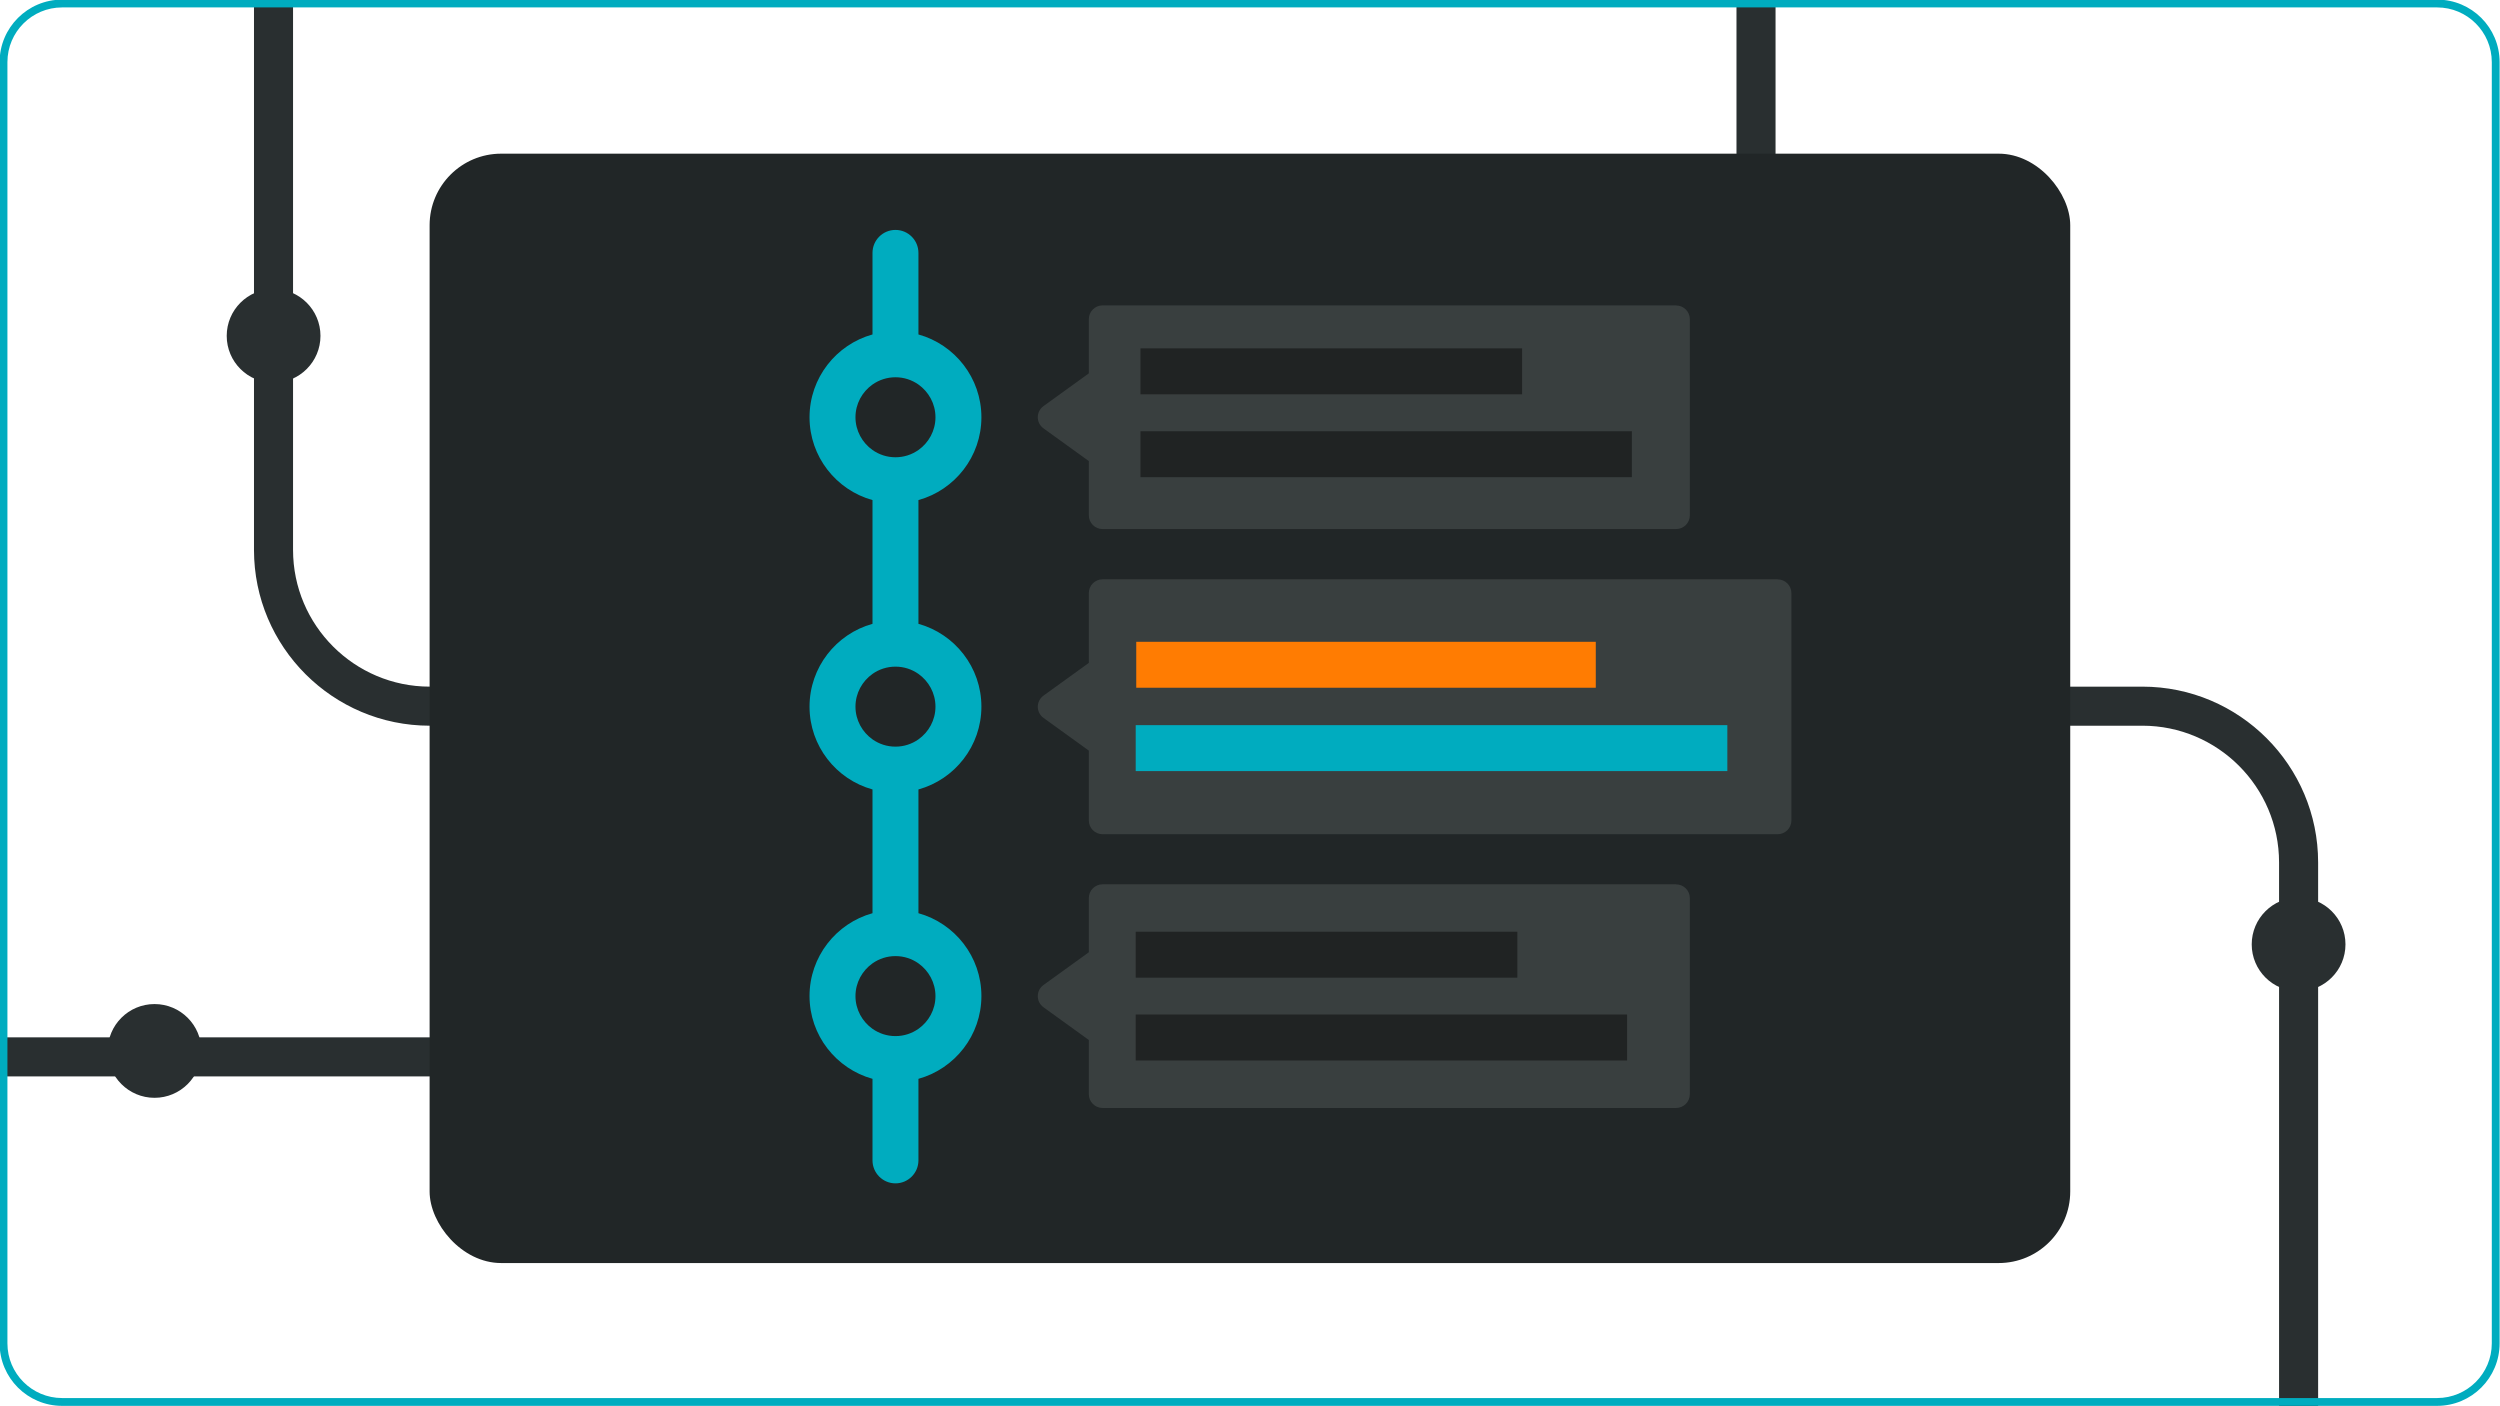 <?xml version="1.0" encoding="UTF-8"?>
<svg id="_图层_1" data-name="图层 1" xmlns="http://www.w3.org/2000/svg" viewBox="0 0 320 180">
  <defs>
    <style>
      .cls-1 {
        fill: #00acbf;
      }

      .cls-2 {
        fill: #ff7c02;
      }

      .cls-3 {
        fill: #212627;
      }

      .cls-4 {
        fill: #202323;
      }

      .cls-5 {
        fill: #292f30;
      }

      .cls-6 {
        fill: #393f3f;
      }
    </style>
  </defs>
  <polygon class="cls-5" points="227.27 137.78 .01 137.78 .01 132.78 222.27 132.78 222.27 -.06 227.27 -.06 227.27 137.78"/>
  <path class="cls-5" d="m296.72,180.08h-5v-69.69c0-9.65-7.85-17.5-17.5-17.5H55.01c-12.41,0-22.5-10.09-22.5-22.5V-.06h5v70.45c0,9.65,7.85,17.5,17.5,17.5h219.21c12.41,0,22.5,10.09,22.5,22.5v69.69Z"/>
  <rect class="cls-3" x="54.99" y="19.67" width="210" height="142" rx="9.16" ry="9.16"/>
  <circle class="cls-5" cx="35.02" cy="42.99" r="6"/>
  <circle class="cls-5" cx="19.78" cy="134.52" r="6"/>
  <circle class="cls-5" cx="294.22" cy="120.88" r="6"/>
  <path class="cls-1" d="m125.62,90.45c0-5.04-3.41-9.31-8.06-10.6v-15.84c4.65-1.29,8.06-5.56,8.06-10.6s-3.41-9.31-8.06-10.6v-10.44c0-1.62-1.31-2.94-2.94-2.94s-2.94,1.32-2.94,2.94v10.44c-4.65,1.29-8.06,5.56-8.06,10.6s3.41,9.31,8.06,10.6v15.84c-4.65,1.29-8.06,5.56-8.06,10.6s3.41,9.31,8.06,10.6v15.84c-4.65,1.29-8.06,5.56-8.06,10.6s3.41,9.31,8.06,10.6v10.44c0,1.62,1.32,2.94,2.94,2.94s2.94-1.32,2.94-2.94v-10.44c4.65-1.29,8.06-5.56,8.06-10.6s-3.41-9.31-8.06-10.6v-15.84c4.65-1.29,8.06-5.56,8.06-10.6Zm-16.12-37.04c0-1.74.87-3.26,2.18-4.19.84-.59,1.85-.93,2.94-.93s2.1.34,2.94.93c1.31.93,2.18,2.46,2.18,4.19s-.87,3.26-2.18,4.19c-.84.59-1.85.93-2.94.93s-2.1-.34-2.94-.93c-1.31-.93-2.18-2.47-2.18-4.19Zm10.24,74.09c0,1.74-.87,3.26-2.18,4.19-.84.59-1.85.93-2.94.93s-2.1-.34-2.94-.93c-1.31-.93-2.18-2.46-2.18-4.19s.87-3.26,2.18-4.19c.84-.59,1.85-.93,2.94-.93s2.1.34,2.94.93c1.31.93,2.18,2.47,2.18,4.19Zm-5.12-31.93c-1.09,0-2.1-.34-2.94-.93-1.31-.93-2.18-2.46-2.18-4.19s.87-3.26,2.18-4.19c.84-.59,1.85-.93,2.94-.93s2.1.34,2.94.93c1.31.93,2.18,2.46,2.18,4.19s-.87,3.26-2.18,4.19c-.84.59-1.85.93-2.94.93Z"/>
  <path class="cls-6" d="m227.54,74.15h-86.41c-.97,0-1.76.79-1.76,1.76v8.94l-5.79,4.18c-.99.71-.99,2.16,0,2.87l5.79,4.18v8.94c0,.97.79,1.76,1.76,1.76h86.41c.97,0,1.76-.79,1.76-1.76v-29.1c0-.97-.79-1.76-1.76-1.76Z"/>
  <path class="cls-6" d="m214.54,39.09h-73.41c-.97,0-1.76.79-1.76,1.76v6.94l-5.79,4.18c-.99.71-.99,2.16,0,2.87l5.79,4.18v6.94c0,.97.79,1.76,1.76,1.76h73.41c.97,0,1.76-.79,1.76-1.76v-25.1c0-.97-.79-1.76-1.76-1.76Z"/>
  <path class="cls-6" d="m214.54,113.19h-73.41c-.97,0-1.76.79-1.76,1.76v6.94l-5.79,4.18c-.99.71-.99,2.16,0,2.87l5.79,4.18v6.94c0,.97.79,1.76,1.76,1.76h73.41c.97,0,1.76-.79,1.76-1.76v-25.1c0-.97-.79-1.76-1.76-1.76Z"/>
  <path class="cls-1" d="m145.37,92.82h75.73v5.88h-75.73v-5.88Z"/>
  <path class="cls-4" d="m145.37,119.26h48.85v5.88h-48.85v-5.88Zm0,10.6h62.9v5.88h-62.9v-5.88Z"/>
  <rect class="cls-2" x="145.44" y="82.15" width="58.82" height="5.88"/>
  <rect class="cls-4" x="145.98" y="44.59" width="48.85" height="5.88"/>
  <rect class="cls-4" x="145.98" y="55.2" width="62.9" height="5.88"/>
  <path class="cls-1" d="m311.95.95c3.86,0,7,3.14,7,7v164c0,3.86-3.14,7-7,7H7.95c-3.86,0-7-3.14-7-7V7.95C.95,4.09,4.09.95,7.95.95h304m0-1H7.95C3.54-.05-.05,3.54-.05,7.95v164c0,4.42,3.58,8,8,8h304c4.42,0,8-3.58,8-8V7.95c0-4.42-3.58-8-8-8h0Z"/>
</svg>